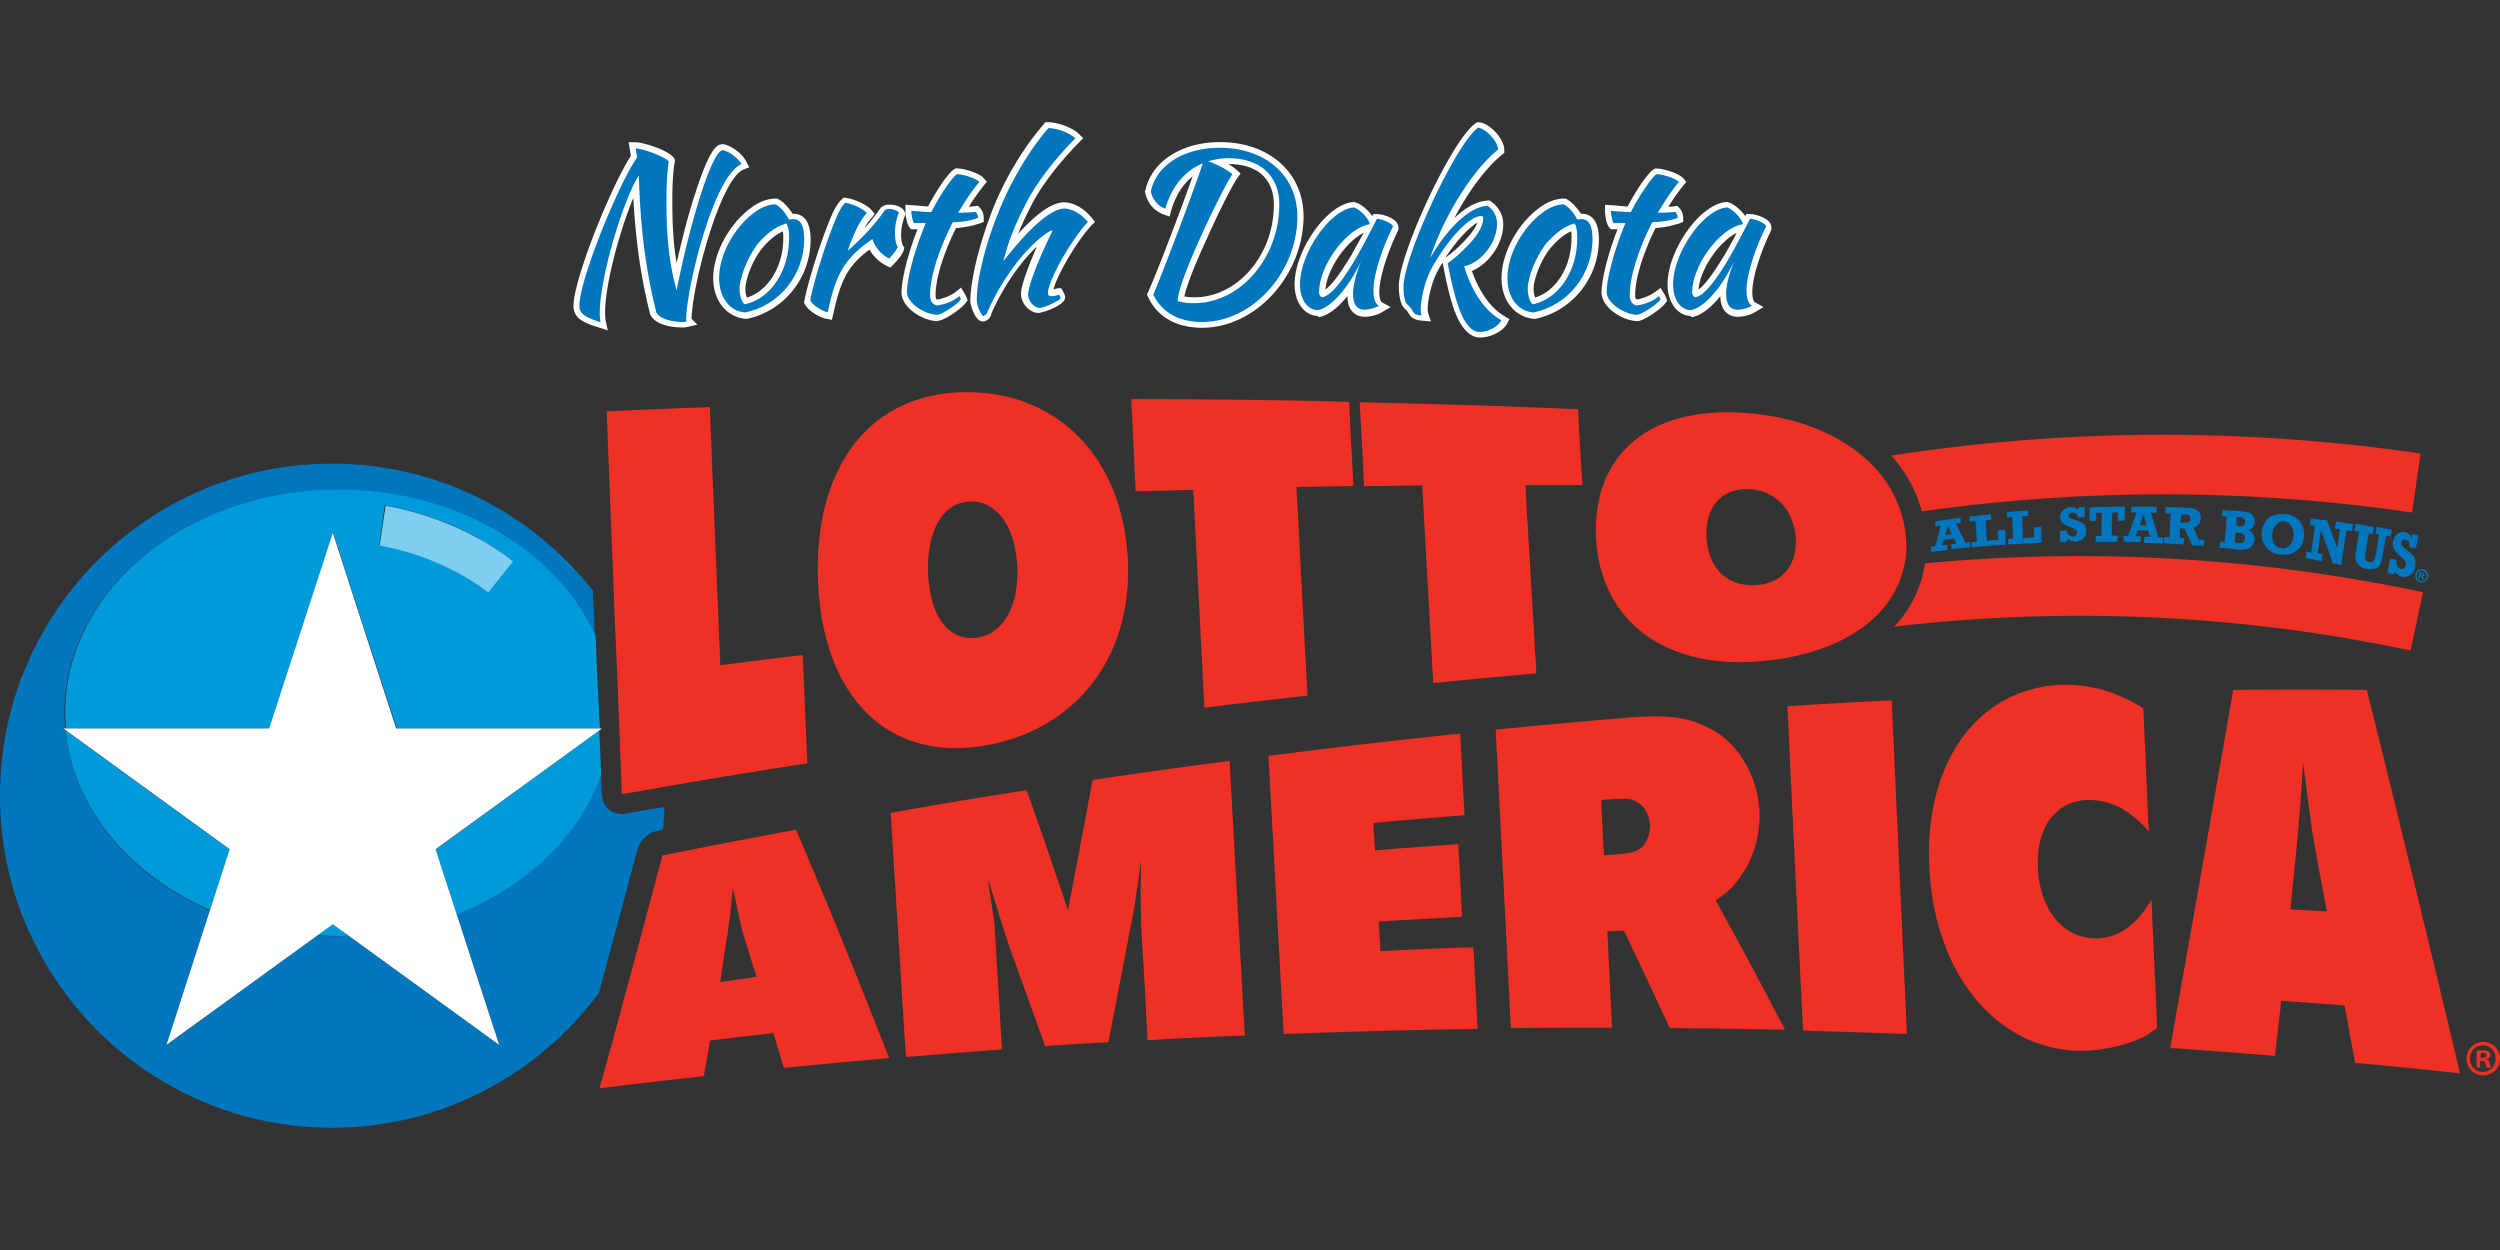 <svg xmlns="http://www.w3.org/2000/svg" viewBox="0 0 529.17 264.58"><rect x="0" y="0" width="529.17" height="264.58" fill="#333333" stroke="none"/><defs><style>.cls-1{fill:#ee3124}.cls-2{fill:#0076be}.cls-3{fill:#009ada}.cls-5{fill:#fff}</style></defs><g data-name="Layer 2"><path d="M510.558 108.49 512.365 96a377.22 377.22 0 0 0-112.022.423c3.051 3.475 5.282 7.442 6.455 11.832a362.43 362.43 0 0 1 103.76.235zM407.456 119.241c-.752 5.118-2.982 9.601-6.526 13.404a337.03 337.03 0 0 1 109.3 5.047l2.652-12.324a349.378 349.378 0 0 0-105.426-6.127zM131.624 168.093c2.982-.493 6.033-.986 9.015-1.573q15.141-2.606 30.259-4.954c-.329-7.605-.657-15.305-.986-22.911-5.798.657-11.667 1.408-17.442 2.16q-1.127-27.29-2.23-54.65c-7.277.258-14.555.587-21.832.915q.88 22.325 1.737 44.392c.587 12.23.986 24.39 1.48 36.62zM207.707 157.928c19.766-3.052 32.09-18.592 31.01-39.602-1.08-21.175-14.554-35.307-34.062-35.307-20.423 0-32.49 15.705-31.503 40.19 1.056 24.226 14.625 37.77 34.555 34.719zm-2.559-51.762c5.798-.259 9.766 5.211 10.165 13.803.422 8.521-3.146 14.39-8.756 15.047-5.799.587-9.672-4.554-10.095-13.474-.422-9.015 3.052-15.118 8.686-15.376zM252.591 103.677c.751 15.47 1.573 30.846 2.324 46.129 7.277-.916 14.555-1.738 21.832-2.56-.751-14.624-1.573-29.343-2.324-44.156 2.981-.094 5.962-.094 8.92-.164 1.08 0 2.066 0 3.146-.094-.329-5.963-.657-11.831-.916-17.77-.986 0-2.065 0-3.051-.094a1882.47 1882.47 0 0 0-43.077-.493c.329 6.526.657 12.981.916 19.507 4.06-.047 8.098-.211 12.23-.305zM291.865 102.856c3.051 0 6.127-.094 9.178-.094.752 13.967 1.573 27.935 2.324 41.832 7.278-.751 14.555-1.408 21.832-2.066-.751-13.24-1.573-26.456-2.324-39.86h12.066c-.328-5.282-.657-10.658-.915-16.034-14.39-.657-28.687-1.08-43.077-1.408-1.08 0-2.066-.094-3.146-.094.33 5.963.658 11.831.916 17.77 1.08-.046 2.16-.046 3.146-.046zM372.407 139.993c10.987-.916 19.672-4.46 25.048-9.93a21.198 21.198 0 0 0 5.634-10.329 19.458 19.458 0 0 0 .329-5.869 20.104 20.104 0 0 0-.916-4.953c-1.244-4.39-3.803-8.357-7.347-11.573-6.033-5.54-14.977-9.179-25.8-9.93-20.423-1.479-32.489 9.014-31.503 26.785 1.057 17.348 14.719 27.442 34.555 25.799zm7.677-26.222c.422 5.963-3.052 9.93-8.756 10.095-5.799.164-9.672-3.545-10.095-9.93-.422-6.456 3.052-10.494 8.686-10.423 5.704.164 9.766 4.296 10.165 10.258zM168.504 175.628q-14.156 2.606-28.288 5.446c-4.46 16.785-8.85 33.24-13.31 49.274 7.348-.915 14.719-1.737 22.066-2.559.423-2.488.916-4.953 1.315-7.535 4.46-.587 8.92-1.08 13.404-1.573.751 2.395 1.48 4.883 2.23 7.348 6.855-.657 13.64-1.315 20.494-1.902.587-.094 1.15-.094 1.808-.164-.752-1.808-1.409-3.639-2.16-5.446q-8.733-22.184-17.56-42.889zm-14.461 21.808c.164-1.479.422-3.051.587-4.554.164-1.643.328-3.31.493-4.953.328 1.573.657 3.052.986 4.624.328 1.48.657 2.982.986 4.39.986 3.216 1.995 6.526 3.051 9.836-2.558.329-5.117.752-7.7 1.08.517-3.474 1.01-6.948 1.597-10.423zM231.276 165.111q-2.606 13.874-5.212 27.536-4.33-12.887-8.756-25.376c-9.601 1.479-19.179 3.052-28.78 4.789.915 15.047 1.901 30.189 2.817 45.4.164 2.16.258 4.226.422 6.292.587-.094 1.15-.094 1.808-.165l18.522-1.478c-.423-6.855-.822-13.733-1.245-20.588-.164-3.216-.328-5.634-.493-7.277-.093-.329-.328-1.902-.75-4.719-.165-.821-.33-1.995-.494-3.474.329 1.15.751 2.23 1.08 3.38.493 1.48.916 3.052 1.409 4.625.75 2.394 1.479 4.718 2.324 7.113 2.394 6.69 4.882 13.474 7.277 20.259 4.46-.329 8.92-.587 13.404-.822 1.409-7.277 2.817-14.554 4.226-21.902.422-2.324.915-4.625 1.314-6.949.165-1.244.423-2.887.751-5.117.165-1.48.423-3.052.587-4.554 0 5.634-.094 7.606 0 10 0 2.23.094 4.625.259 7.348.422 6.854.821 13.803 1.15 20.752a754.929 754.929 0 0 1 20.587-.986c-1.08-19.438-2.16-38.852-3.216-58.124-9.648 1.244-19.32 2.558-28.991 4.037zM292.193 201.333c-.094-2.066-.258-4.225-.328-6.291l17.606-.986c-.258-5.118-.493-10.259-.822-15.376-5.868.422-11.737.821-17.606 1.314-.094-1.901-.258-3.896-.329-5.798 6.456-.587 12.818-1.15 19.273-1.643-.328-5.799-.587-11.503-.915-17.278a1690.891 1690.891 0 0 0-40.588 4.719q1.62 29.261 3.216 58.875c13.733-.493 27.371-.916 41.08-1.08-.328-5.798-.586-11.573-.915-17.277-6.432.164-13.052.492-19.672.821zM363.135 190.582c2.887-1.996 3.803-2.888 5.376-5.212 2.723-3.709 4.131-8.85 3.896-13.733-.328-6.948-4.131-13.803-9.6-16.949-5.048-2.887-9.508-3.544-19.016-2.723-9.084.751-18.099 1.573-27.207 2.489q1.62 31.374 3.216 63.17c7.113-.093 14.296-.093 21.41-.093a41037.9 41037.9 0 0 0-.987-20.423c1.15 0 2.395-.094 3.545-.094q4.824 10.176 9.672 20.587c7.605.094 15.141.165 22.747.329h1.643c-.587-1.15-1.244-2.324-1.807-3.38q-6.292-12.137-12.888-23.968zm-21.902-21.41c2.98-.164 3.896-.164 5.117.493 1.643.822 2.723 2.653 2.888 4.883.093 2.395-.986 4.719-2.724 5.446-.821.493-3.051.822-5.375.916-.587 0-1.08.094-1.644.094-.164-3.897-.422-7.77-.586-11.667.75-.094 1.572-.094 2.324-.165zM378.347 149.5q1.478 31.762 3.051 63.665c.094 1.643.165 3.31.259 4.953a9.514 9.514 0 0 1 1.643.094c6.784.164 13.568.422 20.33.657q-1.62-35.459-3.217-70.613a856.36 856.36 0 0 0-22.066 1.244zM455.415 190.417c-3.545 5.869-7.442 8.357-12.324 8.193-6.62-.258-11.339-6.291-11.738-14.883-.422-8.686 3.897-14.39 10.822-14.39 4.554 0 8.522 1.995 12.653 6.62-.422-8.686-.751-17.372-1.15-26.034-6.033-3.71-11.409-5.118-17.442-4.953-17.606.75-28.945 16.456-27.865 38.452.986 21.996 13.404 37.794 30.518 38.945 5.211.328 11.667-1.08 15.634-3.31a2.002 2.002 0 0 0 .493-.329c.329-.329.915-.587 1.573-1.15-.094-2.817-.258-5.634-.329-8.522-.352-6.15-.587-12.441-.845-18.639zM500.98 146.026q-14.155-.14-28.287 0-5.564 32.114-11.151 63.5a752.303 752.303 0 0 0-2.16 12.324h.493c7.184.493 14.46 1.08 21.668 1.644.422-3.897.915-7.77 1.314-11.668l13.404.986c.752 4.062 1.48 8.1 2.23 12.16 7.442.658 14.79 1.409 22.231 2.23q-9.894-41.55-19.742-81.176zm-12.489 23.146c.329 2.395.658 4.883.986 7.278a1437.28 1437.28 0 0 0 3.052 16.456c-2.559-.165-5.118-.259-7.7-.423.493-5.376 1.08-10.751 1.573-16.198.164-2.394.423-4.718.587-7.113.164-2.558.329-5.117.493-7.7.352 2.56.68 5.142 1.01 7.7z" class="cls-1"/><path d="M416.963 114.757c0 .329.094.752.094 1.08-1.315.094-2.653.258-3.967.423 0-.329-.094-.751-.094-1.08.328 0 .657-.094 1.08-.094-.165-.329-.33-.751-.493-1.08-.752.094-1.409.164-2.16.258-.094.423-.258.752-.329 1.15.329 0 .751-.093 1.08-.093 0 .328.094.75.094 1.08-1.15.164-2.395.258-3.545.422 0-.329-.094-.751-.094-1.08.329 0 .658-.094.986-.094.423-1.479.822-2.887 1.15-4.39-.328.094-.75.094-1.08.165 0-.329-.093-.751-.093-1.08 1.807-.258 3.545-.493 5.376-.751 0 .328.093.751.093 1.08-.328.094-.75.094-1.08.164.658 1.315 1.41 2.723 2.066 4.132a2.282 2.282 0 0 1 .916-.212zm-3.803-1.643c-.258-.587-.587-1.244-.822-1.807-.164.657-.422 1.314-.587 1.995a5.376 5.376 0 0 1 1.409-.188zM417.385 115.837c0-.328-.093-.751-.093-1.08.422 0 .75-.094 1.15-.094-.094-1.478-.164-2.887-.329-4.39-.422.095-.751.095-1.15.165 0-.329-.094-.751-.094-1.08 1.479-.164 3.052-.329 4.554-.493 0 .423.094.751.094 1.15-.422 0-.822.094-1.244.094.094 1.48.164 2.888.258 4.39a20.515 20.515 0 0 1 2.395-.164c0-.657-.094-1.409-.094-2.066.493-.094 1.08-.094 1.573-.164.093 1.08.093 2.16.164 3.216-2.3.094-4.79.281-7.184.516zM425.062 115.25a4.667 4.667 0 0 0-.094-1.15c.422 0 .751-.094 1.15-.094a71.203 71.203 0 0 1-.164-4.554c-.423 0-.822.094-1.15.094a4.667 4.667 0 0 0-.094-1.15c1.479-.165 3.051-.259 4.554-.329v1.15c-.423 0-.822.094-1.244.094.094 1.48.094 3.052.164 4.554a20.423 20.423 0 0 1 2.394-.094c0-.75-.093-1.408-.093-2.16.493 0 1.08-.093 1.572-.093 0 1.08.094 2.23.094 3.31-2.206.188-4.6.258-7.09.422zM436.072 114.757v-2.394a7.106 7.106 0 0 0 1.408-.094 1.289 1.289 0 0 0 .423.986 1.493 1.493 0 0 0 .821.329.923.923 0 0 0 .658-.259.796.796 0 0 0 0-1.173 2.89 2.89 0 0 0-.916-.493c-.915-.329-1.573-.658-1.901-.986a1.559 1.559 0 0 1-.493-1.244 2.063 2.063 0 0 1 .657-1.48 2.639 2.639 0 0 1 1.573-.586 2.054 2.054 0 0 1 1.573.587v-.587a7.106 7.106 0 0 0 1.408-.094v2.23h-1.408c-.094-.329-.165-.587-.423-.751a1.38 1.38 0 0 0-.751-.258 1.336 1.336 0 0 0-.587.164.47.47 0 0 0-.258.422c0 .165.094.259.164.423.164.164.493.329 1.15.493.587.258 1.08.422 1.409.587a1.662 1.662 0 0 1 .751.751 2.294 2.294 0 0 1 .258 1.08 2.167 2.167 0 0 1-.657 1.643 2.85 2.85 0 0 1-1.643.587 2.167 2.167 0 0 1-1.644-.657v.587a5.226 5.226 0 0 1-1.572.187zM443.584 114.687v-1.244h1.244c0-1.643 0-3.216.094-4.883h-1.245v1.737h-1.408v-2.887c2.488-.094 4.953-.165 7.535-.165 0 .986-.093 1.996-.093 2.982h-1.409v-1.737h-1.244c0 1.643-.094 3.31-.094 4.882h1.244v1.245c-1.643.14-3.122.07-4.624.07zM457.903 113.771a6.535 6.535 0 0 1-.094 1.315c-1.314-.094-2.652-.094-3.967-.164a6.535 6.535 0 0 1 .094-1.315h1.08c-.094-.422-.258-.915-.329-1.315a16.623 16.623 0 0 1-2.16-.093c-.164.422-.328.821-.492 1.314h1.08a5.559 5.559 0 0 1-.094 1.244c-1.15 0-2.395-.094-3.545-.094v-1.244h.986c.587-1.643 1.15-3.31 1.737-4.953h-1.08v-1.244h5.376a6.535 6.535 0 0 1-.094 1.314h-1.08c.493 1.738.986 3.38 1.479 5.118a3.925 3.925 0 0 0 1.103.117zm-3.568-2.558c-.164-.752-.422-1.573-.587-2.324-.258.75-.587 1.479-.821 2.23a6.763 6.763 0 0 0 1.408.094zM466.59 114.264c0 .423-.095.916-.095 1.315a21.782 21.782 0 0 0-2.488-.164 79.65 79.65 0 0 0-1.643-3.545 2.817 2.817 0 0 1-.916-.094c0 .657-.094 1.409-.094 2.066a3.521 3.521 0 0 1 .986.094c0 .422-.094.915-.094 1.314-1.408-.094-2.817-.164-4.225-.258a6.535 6.535 0 0 1 .094-1.315 4.204 4.204 0 0 1 1.08.094c.093-1.737.164-3.38.258-5.117h-1.15c0-.423.093-.916.093-1.315 1.644 0 3.31.094 4.954.165a2.74 2.74 0 0 1 1.995.75 1.836 1.836 0 0 1 .493 1.574c-.094.915-.587 1.479-1.573 1.901.423.822.751 1.643 1.15 2.488a11.057 11.057 0 0 0 1.174.047zm-5.048-3.638h.751c.916.094 1.409-.258 1.409-.822 0-.329-.094-.587-.259-.657a1.228 1.228 0 0 0-.821-.258h-.916c-.094.493-.094 1.08-.164 1.737zM469.805 115.931c0-.422.094-.915.094-1.314.329 0 .657.093.986.093.164-1.807.329-3.544.423-5.375-.33 0-.658-.094-.986-.094 0-.423.094-.916.094-1.315 1.244.094 2.488.164 3.709.258a18.06 18.06 0 0 1 1.807.259 1.878 1.878 0 0 1 .986.821 2.347 2.347 0 0 1 .329 1.315c-.094.821-.493 1.314-1.315 1.573.916.493 1.315 1.15 1.244 2.16a2.18 2.18 0 0 1-1.83 1.971 6.98 6.98 0 0 1-1.996 0c-1.056-.117-2.3-.281-3.545-.352zm3.216-1.08a1.286 1.286 0 0 1 .587.094 2.113 2.113 0 0 0 1.15-.094c.259-.164.329-.422.423-.821a1.333 1.333 0 0 0-.258-.916 1.901 1.901 0 0 0-1.08-.329 1.286 1.286 0 0 1-.587-.093c-.14.657-.14 1.408-.235 2.16zm.329-3.568a1.286 1.286 0 0 1 .587.094c.422 0 .751 0 .915-.164.259-.094.329-.329.329-.752 0-.328 0-.586-.258-.75-.165-.165-.493-.259-.986-.259h-.493c0 .61-.094 1.268-.094 1.831zM483.702 108.818c1.409.164 2.489.657 3.146 1.643a4.46 4.46 0 0 1 .822 3.216c-.165 1.245-.658 2.23-1.573 2.888-.916.751-2.066.986-3.38.822-1.41-.165-2.489-.752-3.146-1.738a4.284 4.284 0 0 1-.822-3.145 4.655 4.655 0 0 1 1.48-2.888c.891-.634 2.065-.892 3.473-.798zm-.164 1.573a1.782 1.782 0 0 0-1.643.587c-.493.422-.822 1.08-.916 2.066a3.286 3.286 0 0 0 .423 2.065c.328.587.821.822 1.479.916a2.059 2.059 0 0 0 1.643-.493c.493-.423.822-1.08.916-1.995.093-.822 0-1.48-.423-2.066a1.754 1.754 0 0 0-1.479-1.08zM487.998 118.161a7.878 7.878 0 0 0 .165-1.408c.328.094.75.094 1.08.164.258-1.901.492-3.803.75-5.634-.328-.094-.75-.094-1.08-.164a7.878 7.878 0 0 0 .165-1.409c1.15.165 2.324.329 3.474.423a144.19 144.19 0 0 1 2.16 5.869c.164-1.315.423-2.653.587-3.968-.329-.094-.751-.094-1.08-.164.094-.493.164-.986.258-1.479 1.245.164 2.395.329 3.639.587-.094.493-.164.986-.258 1.479-.423-.094-.751-.094-1.15-.165-.423 2.395-.752 4.883-1.15 7.278-.588-.094-1.151-.259-1.738-.329-.822-2.324-1.643-4.625-2.559-6.949-.258 1.644-.422 3.217-.657 4.883.329.094.657.094.986.165a7.925 7.925 0 0 0-.164 1.479c-1.033-.33-2.277-.493-3.428-.658zM498.327 112.363c.094-.493.165-.986.259-1.479 1.314.164 2.558.423 3.896.657-.094.493-.164.986-.258 1.48a6.338 6.338 0 0 0-.821-.165c-.259 1.314-.423 2.653-.658 3.967a7.747 7.747 0 0 0-.164 1.15.923.923 0 0 0 .258.658.833.833 0 0 0 .587.328 1.059 1.059 0 0 0 .751-.094.99.99 0 0 0 .423-.493c.094-.164.164-.657.328-1.314.259-1.315.423-2.559.658-3.897-.259-.094-.493-.094-.752-.164.094-.493.165-.986.259-1.48 1.08.165 2.16.423 3.216.588-.094.493-.165.986-.258 1.479-.33-.094-.658-.094-.986-.165-.259 1.48-.493 2.982-.822 4.46a9.425 9.425 0 0 1-.329 1.315 2.298 2.298 0 0 1-.493.751 1.796 1.796 0 0 1-.986.493 3.552 3.552 0 0 1-1.408 0 3.117 3.117 0 0 1-1.409-.587 2.143 2.143 0 0 1-.821-.915 2.207 2.207 0 0 1-.258-.986c0-.329.093-.822.164-1.573.258-1.314.422-2.653.657-3.967a1.711 1.711 0 0 1-1.033-.047zM505.346 121.307c.165-.986.329-2.066.587-3.052.423.094.916.164 1.315.258a2.052 2.052 0 0 0 .164 1.315 1.113 1.113 0 0 0 .751.587.61.61 0 0 0 .658-.165 1.39 1.39 0 0 0 .422-.657 1.059 1.059 0 0 0-.094-.751 5.547 5.547 0 0 0-.75-.822c-.823-.657-1.41-1.244-1.644-1.737a2.606 2.606 0 0 1-.258-1.643c.164-.751.493-1.315.986-1.643a1.977 1.977 0 0 1 1.643-.329 1.688 1.688 0 0 1 1.314 1.15c.094-.258.094-.493.165-.75.493.093.915.163 1.314.257-.164.916-.328 1.808-.587 2.723-.422-.093-.915-.164-1.314-.258 0-.422 0-.821-.164-1.08a1.202 1.202 0 0 0-.658-.493.622.622 0 0 0-.587.094.585.585 0 0 0-.328.493 1.286 1.286 0 0 0 .094.587 4.272 4.272 0 0 0 .986.916c.493.422.915.75 1.244 1.08a2.697 2.697 0 0 1 .587 1.08 3.552 3.552 0 0 1 0 1.408c-.165.915-.493 1.479-1.08 1.901a2.514 2.514 0 0 1-1.737.329 1.977 1.977 0 0 1-1.409-1.244c-.094.258-.094.493-.164.751-.54-.07-.94-.235-1.456-.305zM139.16 175.863c.422-.094.821-.165 1.15-.258a46.88 46.88 0 0 0 .329-4.79c-2.817.494-5.54.916-8.263 1.41a2.068 2.068 0 0 1-.752.093 4.275 4.275 0 0 1-2.652-.915c-.986-.752-1.48-1.902-1.573-3.146-.094-1.409-.094-2.817-.165-4.226-4.624 12.982-15.869 23.734-30.587 29.438l9.014 27.7-31.832-23.075c-.751 0-1.48.093-2.23.093-1.48 0-2.982-.093-4.46-.164l-31.927 23.24 9.25-28.522c-17.043-7.347-29.015-21.573-30.588-38.123l-.493-.329h.422a39.054 39.054 0 0 1-.164-3.31c0-26.127 25.963-47.302 57.866-47.302 25.048 0 46.293 12.982 54.415 31.081-.164-3.216-.258-6.456-.423-9.766-12.887-16.338-32.818-26.855-55.213-26.855C31.433 98.137 0 129.64 0 168.421s31.503 70.284 70.284 70.284c23.146 0 43.664-11.244 56.481-28.522q4.085-15.141 8.193-30.517a5.702 5.702 0 0 1 4.202-3.803z" class="cls-2"/><path d="M67.138 197.953c1.48.094 2.982.164 4.46.164a17.719 17.719 0 0 0 2.23-.094l-3.38-2.488zM126.835 154.618 92.186 179.83l4.46 13.733c14.72-5.798 25.964-16.456 30.588-29.438-.07-3.216-.234-6.361-.399-9.507zM44.485 192.647l4.132-12.817-34.72-25.212c1.573 16.456 13.569 30.588 30.588 38.03zM126.084 134.688c-8.099-18.1-29.437-31.081-54.415-31.081-31.996 0-57.866 21.174-57.866 47.302 0 1.15.094 2.23.165 3.31h43.076l13.475-41.434 13.475 41.434H127c-.4-6.456-.658-13.005-.916-19.531zm-22.982-9.343c-10.094-8.029-22.747-9.93-22.818-9.93l1.15-8.428c.588.094 15.048 2.16 26.95 11.738z" class="cls-3"/><path d="M342 381.4c.7 0 54.2 8.1 97.6 42.3l22.5-28.2c-51.1-40.5-112.4-49.7-114.8-50z" style="fill:#7dcef1" transform="translate(0 25.881) scale(.235)"/><path d="m48.617 179.76-35.213-25.565h43.57l13.474-41.41 13.405 41.41h43.57L92.185 179.76l13.475 41.41-35.213-25.541-35.212 25.54z" class="cls-5"/><path d="M529.173 224.08c0 1.996-1.572 3.545-3.638 3.545a3.547 3.547 0 1 1 3.638-3.545zm-6.361 0c0 1.573 1.15 2.817 2.723 2.817s2.723-1.244 2.723-2.817-1.15-2.817-2.723-2.817-2.723 1.245-2.723 2.817zm2.23 1.902h-.822v-3.545a5.179 5.179 0 0 1 1.315-.094c.657 0 .986.094 1.244.259a1.07 1.07 0 0 1 .329.75c0 .423-.329.658-.752.822v.094a1.124 1.124 0 0 1 .658.822 2.385 2.385 0 0 0 .258.915h-.916a3.394 3.394 0 0 1-.258-.821c-.094-.423-.258-.587-.751-.587h-.423v1.408h.118zm0-2.066h.422c.423 0 .822-.164.822-.493s-.258-.587-.751-.587c-.258 0-.329 0-.423.094z" class="cls-1"/><path d="M513.962 122.128a1.408 1.408 0 0 1-1.644 1.08 1.39 1.39 0 1 1 .564-2.723 1.378 1.378 0 0 1 1.08 1.643zm-2.395-.492c-.164.586.258 1.15.822 1.314a1.007 1.007 0 0 0 1.244-.822c.164-.586-.258-1.15-.822-1.314a.97.97 0 0 0-1.244.822zm.657.892-.328-.094.258-1.315a.939.939 0 0 1 .493.094 1.697 1.697 0 0 1 .423.164c.093.094.093.165.093.329a.296.296 0 0 1-.328.258.47.47 0 0 1 .164.423v.328l-.328-.094v-.328a.235.235 0 0 0-.259-.258h-.164zm.165-.728h.164c.164 0 .329 0 .329-.164a.235.235 0 0 0-.258-.259h-.165z" class="cls-2"/><path d="M126.671 69.286c-2.981-.915-5.282-1.807-5.282-4.554 0-5.54 7.935-25.306 12.16-31.738l-.493-2.887h1.48c1.478 0 7.605 1.807 8.262 3.638l.094.329-.094.328c-.258 1.245-.493 4.296-.493 7.77 0 4.883.165 9.18.916 13.475 1.244-5.375 2.559-10.587 3.967-14.789 3.216-10.094 4.79-10.259 5.634-10.329h.329c1.737.329 3.967 1.995 4.789 3.639l.657 1.244-1.244.493c-4.719 1.901-10.658 23.404-10.986 31.574l1.244 1.244-2.16.493a3.286 3.286 0 0 1-.915.094c-3.475 0-6.034-.986-6.855-2.653l-.094-.094V66.4c-2.23-8.92-3.052-16.456-3.545-24.485-2.887 6.949-5.962 18.358-5.962 24.133a15.557 15.557 0 0 0 .093 1.737l.493 2.16z" class="cls-5"/><path d="M122.633 64.732c0-5.446 8.264-25.799 12.23-31.41l-.328-1.9c1.643 0 6.784 1.994 7.02 2.816-.259 1.479-.494 4.625-.494 7.935 0 6.526.329 12.723 2.16 19.273 2.887-14.555 7.442-29.438 9.766-29.673 1.314.258 3.216 1.643 3.967 2.982-5.798 2.324-11.667 25.963-11.738 33.146 0 .094 0 .094.094.165a1.286 1.286 0 0 1-.587.093c-2.723 0-5.117-.75-5.798-1.995-2.488-10.094-3.38-18.592-3.709-29.015-3.474 5.446-8.263 21.832-8.263 29.015a9.69 9.69 0 0 0 .164 2.066c-3.498-1.174-4.484-1.925-4.484-3.498z" class="cls-2"/><path d="M157.752 67.479c-4.061-.423-6.784-3.897-6.784-8.592 0-5.212 3.31-11.409 7.864-14.79 1.807-1.408 3.709-2.065 5.376-2.065h.328l.258.164c.986.493 1.996 1.573 2.982 3.052h.164c1.643 0 3.639.986 3.639 5.446 0 8.099-5.634 15.141-13.404 16.785zm7.958-18.522c-1.995.915-3.545 2.559-4.554 3.803-1.902 2.488-3.38 6.291-3.38 8.427a4.967 4.967 0 0 0 .328 1.808c4.46-1.409 7.7-6.526 7.7-12.653a10.094 10.094 0 0 0-.094-1.385z" class="cls-5"/><path d="M152.212 58.863c0-4.882 3.146-10.657 7.348-13.803 1.643-1.244 3.216-1.808 4.624-1.808.916.493 1.996 1.644 2.817 3.217.258 0 .587-.094.822-.094 1.643 0 2.394 1.314 2.394 4.225 0 7.536-5.211 14.062-12.488 15.54-3.264-.234-5.517-3.145-5.517-7.277zm4.32 2.324c0 1.48.586 3.052 1.15 3.216 5.375-1.15 9.343-6.948 9.343-14.061 0-1.573-.165-2.395-.587-3.052-2.653.751-4.719 2.723-6.292 4.625-1.971 2.817-3.615 6.878-3.615 9.272z" class="cls-2"/><path d="M175.053 67.479c-1.408-.094-4.132-1.808-4.718-3.146l-.165-.329.094-.328c.657-3.71 3.38-12.395 5.54-17.536.822-1.995 1.48-3.052 2.324-3.897l.423-.422.657.093c1.996.33 4.296 1.48 5.282 2.56l.657.82-.657.822a8.796 8.796 0 0 0-1.479 2.16 49.666 49.666 0 0 0 3.357-4.202l.094-.164.164-.094c.587-.493 1.15-.493 1.737-.493 1.15 0 2.56.422 3.052 1.408l.329.493-.258.587a10.836 10.836 0 0 0-.752 3.897c0 1.409.259 2.066.423 2.324l.258.329-.094.422c-.164 1.15-2.16 3.146-2.23 3.216l-.657.658-.822-.423a8.451 8.451 0 0 1-3.568-3.404c-4.554 3.38-6.127 6.456-7.7 13.804l-.258 1.08z" class="cls-5"/><path d="M176.86 46.469c.752-1.808 1.315-2.817 2.066-3.545 1.644.258 3.803 1.314 4.555 2.16-1.644 1.901-2.724 4.225-4.062 8.028 3.24-2.91 5.634-5.4 7.865-8.615a1.376 1.376 0 0 1 .915-.259c.822 0 1.737.33 2.066.752a11.167 11.167 0 0 0-.822 4.296c0 1.314.165 2.324.587 2.98-.094.33-.939 1.574-1.83 2.466a7.242 7.242 0 0 1-3.546-4.132c-5.704 3.967-7.7 7.113-9.437 15.47-1.08-.094-3.31-1.573-3.709-2.488.564-3.38 3.193-11.996 5.353-17.113z" class="cls-2"/><path d="M198.434 67.972c-3.38-.094-7.606-2.982-7.606-6.033 0-2.817 1.315-8.1 3.38-13.405H192.8l-.328-.493c-.587-.75-.822-2.652-.822-3.38v-1.315l1.314.094a19.585 19.585 0 0 1 1.996.165c.493 0 .986.094 1.479.094 1.596-3.029 4.155-7.066 5.563-7.888l.259-.164h.328c1.409 0 4.719.986 5.634 2.065l.658.752-.658.821a46.281 46.281 0 0 0-3.145 4.46c.493 0 .915-.093 1.314-.093l.587-.094.423.422a3.141 3.141 0 0 1 .821 2.16v.822l-.821.328a21.127 21.127 0 0 1-5.048.986c-2.676 5.376-4.319 10.752-4.319 14.156 0 .75.164.915.329.986a9.625 9.625 0 0 0 3.967-1.644l1.08-.915.751 1.244c.164.258.329.657.493.986l.164.493-.328.422c-.822 1.245-4.39 3.71-5.869 3.897z" class="cls-5"/><path d="M193.48 47.29c-.257-.328-.586-1.807-.586-2.652 1.573.093 3.052.258 4.226.258 1.807-3.545 4.46-7.442 5.446-8.029 1.244 0 4.131.916 4.718 1.644-1.807 2.23-2.981 4.06-4.46 6.526 1.15 0 2.488-.094 3.709-.165a1.878 1.878 0 0 1 .493 1.244c-1.479.61-3.286.846-5.352.94-2.982 5.774-4.813 11.643-4.813 15.376 0 1.314.587 2.065 1.48 2.23 1.807-.259 3.474-.916 4.718-1.996a4.225 4.225 0 0 1 .328.658c-.657 1.08-3.967 3.216-4.953 3.31-2.981-.094-6.455-2.653-6.455-4.79 0-2.98 1.643-9.014 3.967-14.624h-2.465z" class="cls-2"/><path d="M208.035 68.042c-1.643 0-2.558-3.31-2.652-4.131 0-4.46 1.807-11.996 4.624-19.273 2.489-6.527 6.714-13.546 10.916-18.334l.329-.423h.587c2.23 0 5.376 1.244 6.62 2.559l.821.821-.821.822c-4.46 4.554-8.193 9.437-10.165 13.404a76.077 76.077 0 0 0-2.817 6.033c4.061-4.46 7.277-6.69 9.766-6.69 1.995 0 4.296 1.315 5.868 3.31l.658.822-.752.75c-3.544 3.898-7.441 10.987-8.028 13.57.094 0 .258-.095.329-.095a1.432 1.432 0 0 1 .657-.164h.657l.329.587c.258.493.493.822.493 1.315 0 1.737-4.789 3.31-5.634 3.31-1.902 0-3.71-1.996-3.71-4.062 0-1.737 1.574-5.868 3.381-10-3.638 3.38-7.347 8.92-9.671 14.226.023.493-.705 1.643-1.785 1.643z" class="cls-5"/><path d="M211.252 45.154c2.488-6.362 6.526-13.31 10.657-18.029 1.902 0 4.625 1.08 5.705 2.16-4.555 4.624-8.264 9.507-10.423 13.733-2.324 4.554-3.71 7.864-4.79 12.23 5.8-7.37 10.189-11.103 12.912-11.103 1.573 0 3.545 1.15 4.953 2.817-3.709 4.06-8.427 12.488-8.427 14.977 0 .586.164.75.75.75a4.441 4.441 0 0 0 1.574-.328c.258.423.328.587.328.751 0 .423-3.474 2.066-4.39 2.066-1.244 0-2.488-1.479-2.488-2.817 0-1.737 2.16-7.441 5.118-13.404 0-.094-.165-.164-.165-.164-.164 0-1.15.586-1.737 1.08-4.296 3.216-9.085 9.835-11.831 16.197-.164.423-.657.822-.822.822-.422 0-1.314-1.996-1.408-2.981-.141-4.296 1.667-11.738 4.484-18.757z" class="cls-2"/><path d="M254.422 69.38c-5.376 0-9.507-2.324-11.409-6.526l-.258-.493.258-.493c2.23-5.047 7.113-17.935 9.437-24.555-2.066 1.644-3.638 4.132-4.554 7.278l-.329 1.244-1.244-.423a6.103 6.103 0 0 1-3.897-4.554l-.094-.258.094-.258c1.315-6.127 7.606-10.259 15.799-10.259 10.423 0 17.7 6.456 17.7 15.799-.094 12.418-10.094 23.498-21.503 23.498zm-3.732-6.62a13.73 13.73 0 0 0 2.16.165c9.084 0 16.784-8.92 16.784-19.602 0-5.446-3.474-8.592-9.508-8.592h-.093a15.278 15.278 0 0 1 1.737 1.244l.821.751-.657.916c-.915 1.244-3.897 7.019-6.526 12.982-3.31 7.183-4.39 10.563-4.718 12.136z" class="cls-5"/><path d="M254.586 34.567c-3.709 1.573-6.526 4.789-7.934 9.601-1.315-.423-2.653-1.737-3.052-3.639 1.15-5.54 6.949-9.249 14.555-9.249 9.671 0 16.456 5.869 16.456 14.555 0 11.737-9.437 22.324-20.165 22.324-4.954 0-8.522-2.065-10.33-5.798 2.606-6.127 9.132-23.592 10.47-27.794zm1.15-.423c2.653.916 4.46 2.16 5.118 2.723-.915 1.315-3.967 7.184-6.69 13.24-3.474 7.7-4.883 11.902-4.883 13.64a12.369 12.369 0 0 0 3.474.422c9.836 0 18.03-9.672 18.03-20.846 0-6.197-4.132-9.836-10.752-9.836a15.087 15.087 0 0 0-4.296.657z" class="cls-2"/><path d="M278.977 66.892c-2.888-.094-4.953-2.888-4.953-6.69 0-7.348 7.019-17.208 12.559-17.442h.164l.164.093c1.08.259 2.653 1.573 3.545 2.888l.258-.423h.752c1.314 0 3.31.751 4.06 1.644a1.96 1.96 0 0 1 .494 1.314v.258l-.094.259c-2.395 4.953-3.967 10.164-3.967 12.981 0 1.48.328 2.16.586 2.23l1.808.986-1.808 1.08c-.915.587-2.488.986-3.638.986-1.08 0-3.639-.422-3.71-4.39-1.9 2.395-4.06 4.132-6.032 4.46h-.094zm9.672-17.606c-3.71 1.807-7.77 7.7-8.1 11.995 1.996-1.408 4.555-5.798 5.54-7.347.658-1.268 1.644-2.911 2.56-4.648z" class="cls-5"/><path d="M294.846 47.947c-2.488 5.048-4.132 10.423-4.132 13.475 0 1.643.329 2.817 1.15 3.31a7.15 7.15 0 0 1-2.98.822c-1.644 0-2.489-1.08-2.489-3.38 0-1.644.587-4.132 1.737-7.02-2.488 5.54-6.455 10.095-9.249 10.494-2.23-.094-3.71-2.324-3.71-5.447 0-6.784 6.527-15.963 11.41-16.291 1.244.328 3.216 2.488 3.38 3.545-4.883.75-10.751 8.756-10.751 14.39 0 .657.258.915.657 1.08 1.737-.33 3.967-2.888 7.183-8.358 1.244-2.16 3.052-5.54 4.39-8.263 1.338.094 3.404 1.08 3.404 1.644z" class="cls-2"/><path d="M313.297 71.446c-2.16 0-3.967-1.901-5.375-5.54-.916-2.488-1.808-6.198-2.489-10l-.094-.33c-.258.494-.587.916-.821 1.41-1.315 2.23-2.324 6.032-2.324 8.591a3.697 3.697 0 0 0 .094.658l.586 1.807-1.901-.164c-.916-.094-2.066-.329-2.653-1.315-.258-.422-.587-.915-.821-1.08-1.245-.915-1.409-3.544-1.409-4.953 0-6.948 11.339-31.08 16.198-34.39l.329-.259h.422c2.324.164 5.376 3.545 5.376 5.869v.587l-.493.422c-3.38 2.723-7.113 7.77-10.094 13.404 2.488-2.324 4.882-3.638 7.113-3.709h.422l.329.259a5.765 5.765 0 0 1 2.488 4.882c0 3.968-3.052 8.264-6.62 9.766 1.08 3.052 3.146 7.348 6.949 9.601l.986.587-.493.986c-.751 1.409-3.31 2.911-5.705 2.911zm-.587-24.32c-1.572.915-4.131 3.38-6.784 7.441a27.013 27.013 0 0 0 3.38-2.887c1.738-1.737 2.911-3.216 3.404-4.554z" class="cls-5"/><path d="M312.875 27.031c1.643.165 4.225 2.982 4.225 4.625-5.446 4.39-11.502 14.132-14.39 22.982 3.897-6.69 8.522-10.916 12.16-11.08a4.507 4.507 0 0 1 1.996 3.897c0 3.896-3.38 8.192-6.95 8.92 1.245 4.132 3.64 9.014 7.865 11.409-.587 1.244-2.653 2.488-4.625 2.488-1.643 0-3.051-1.737-4.225-4.718-.916-2.489-1.808-6.127-2.488-9.836a27.959 27.959 0 0 0 3.544-3.052c2.653-2.559 3.968-4.719 3.968-6.62 0-.164-.259-.329-.493-.329-2.395.094-6.785 4.625-10.259 10.752-1.408 2.488-2.488 6.456-2.488 9.25a5.726 5.726 0 0 0 .164 1.079c-.915-.094-1.479-.329-1.737-.751a4.81 4.81 0 0 0-1.15-1.48c-.587-.422-.916-1.807-.916-3.966.164-6.761 11.245-30.424 15.799-33.57z" class="cls-2"/><path d="M324.612 67.479c-4.06-.423-6.784-3.897-6.784-8.592 0-5.212 3.31-11.409 7.864-14.79 1.808-1.408 3.71-2.065 5.376-2.065h.329l.258.164c.986.493 1.995 1.573 2.981 3.052h.164c1.644 0 3.64.986 3.64 5.446 0 8.099-5.635 15.141-13.405 16.785zm7.935-18.522c-1.996.915-3.545 2.559-4.554 3.803-1.902 2.488-3.38 6.291-3.38 8.427a4.967 4.967 0 0 0 .328 1.808c4.46-1.409 7.7-6.526 7.7-12.653a5.796 5.796 0 0 0-.094-1.385z" class="cls-5"/><path d="M319.072 58.863c0-4.882 3.146-10.657 7.348-13.803 1.643-1.244 3.216-1.808 4.624-1.808.916.493 1.996 1.644 2.817 3.217.259 0 .587-.094.822-.094 1.643 0 2.395 1.314 2.395 4.225 0 7.536-5.212 14.062-12.49 15.54-3.286-.234-5.516-3.145-5.516-7.277zm4.296 2.324c0 1.48.587 3.052 1.15 3.216 5.376-1.15 9.343-6.948 9.343-14.061 0-1.573-.164-2.395-.586-3.052-2.653.751-4.719 2.723-6.292 4.625-2.042 2.817-3.615 6.878-3.615 9.272z" class="cls-2"/><path d="M346.608 67.972c-3.38-.094-7.606-2.982-7.606-6.033 0-2.817 1.315-8.1 3.38-13.405h-1.408l-.422-.493c-.587-.75-.822-2.652-.822-3.38v-1.315l1.315.094a19.585 19.585 0 0 1 1.995.165c.493 0 .986.094 1.48.094 1.572-2.982 4.13-7.02 5.54-7.865l.257-.164h.33c1.408 0 4.718.986 5.633 2.066l.657.751-.657.822a46.281 46.281 0 0 0-3.146 4.46c.493 0 .916-.094 1.315-.094l.587-.094.422.423a3.141 3.141 0 0 1 .822 2.16v.798l-.822.328a21.127 21.127 0 0 1-5.047.986c-2.652 5.376-4.296 10.752-4.296 14.132 0 .751.165.916.329.986a9.625 9.625 0 0 0 3.967-1.643l1.08-.822.751 1.244c.165.259.329.658.493.986l.165.493-.329.423c-.822 1.244-4.39 3.709-5.869 3.897z" class="cls-5"/><path d="M341.561 47.29c-.258-.328-.587-1.807-.587-2.652 1.573.093 3.052.258 4.226.258 1.807-3.545 4.46-7.442 5.446-8.029 1.244 0 4.132.916 4.719 1.644-1.808 2.23-2.982 4.06-4.46 6.526 1.15 0 2.488-.094 3.708-.165a1.878 1.878 0 0 1 .493 1.244c-1.479.587-3.31.822-5.375.916-2.958 5.798-4.766 11.667-4.766 15.4 0 1.314.587 2.065 1.479 2.23 1.808-.259 3.474-.916 4.719-1.996a4.225 4.225 0 0 1 .328.658c-.657 1.08-3.967 3.216-4.953 3.31-2.981-.094-6.456-2.653-6.456-4.79 0-2.98 1.644-9.014 3.968-14.624h-2.489z" class="cls-2"/><path d="M357.923 66.892c-2.887-.094-4.953-2.888-4.953-6.69 0-7.348 7.02-17.208 12.56-17.442h.164l.164.093c1.08.259 2.653 1.573 3.545 2.888l.258-.423h.751c1.315 0 3.31.751 4.061 1.644a1.96 1.96 0 0 1 .493 1.314v.258l-.094.259c-2.394 4.953-3.967 10.164-3.967 12.981 0 1.48.329 2.16.587 2.23l1.807.986-1.807 1.08c-.916.587-2.488.986-3.639.986-1.08 0-3.638-.422-3.709-4.39-1.901 2.395-4.061 4.132-6.033 4.46h-.094zm9.695-17.606c-3.709 1.807-7.77 7.7-8.098 11.995 1.995-1.408 4.554-5.798 5.54-7.347.727-1.268 1.643-2.911 2.558-4.648z" class="cls-5"/><path d="M373.816 47.947c-2.488 5.048-4.132 10.423-4.132 13.475 0 1.643.329 2.817 1.15 3.31a7.15 7.15 0 0 1-2.98.822c-1.644 0-2.49-1.08-2.49-3.38 0-1.644.588-4.132 1.738-7.02-2.488 5.54-6.456 10.095-9.25 10.494-2.23-.094-3.708-2.324-3.708-5.447 0-6.784 6.526-15.963 11.409-16.291 1.244.328 3.216 2.488 3.38 3.545-4.883.75-10.751 8.756-10.751 14.39 0 .657.258.915.657 1.08 1.737-.33 3.967-2.888 7.183-8.358 1.244-2.16 3.052-5.54 4.39-8.263 1.338.094 3.474 1.08 3.404 1.644z" class="cls-2"/></g><title>Lotto America at North Dakota Lottery</title></svg>